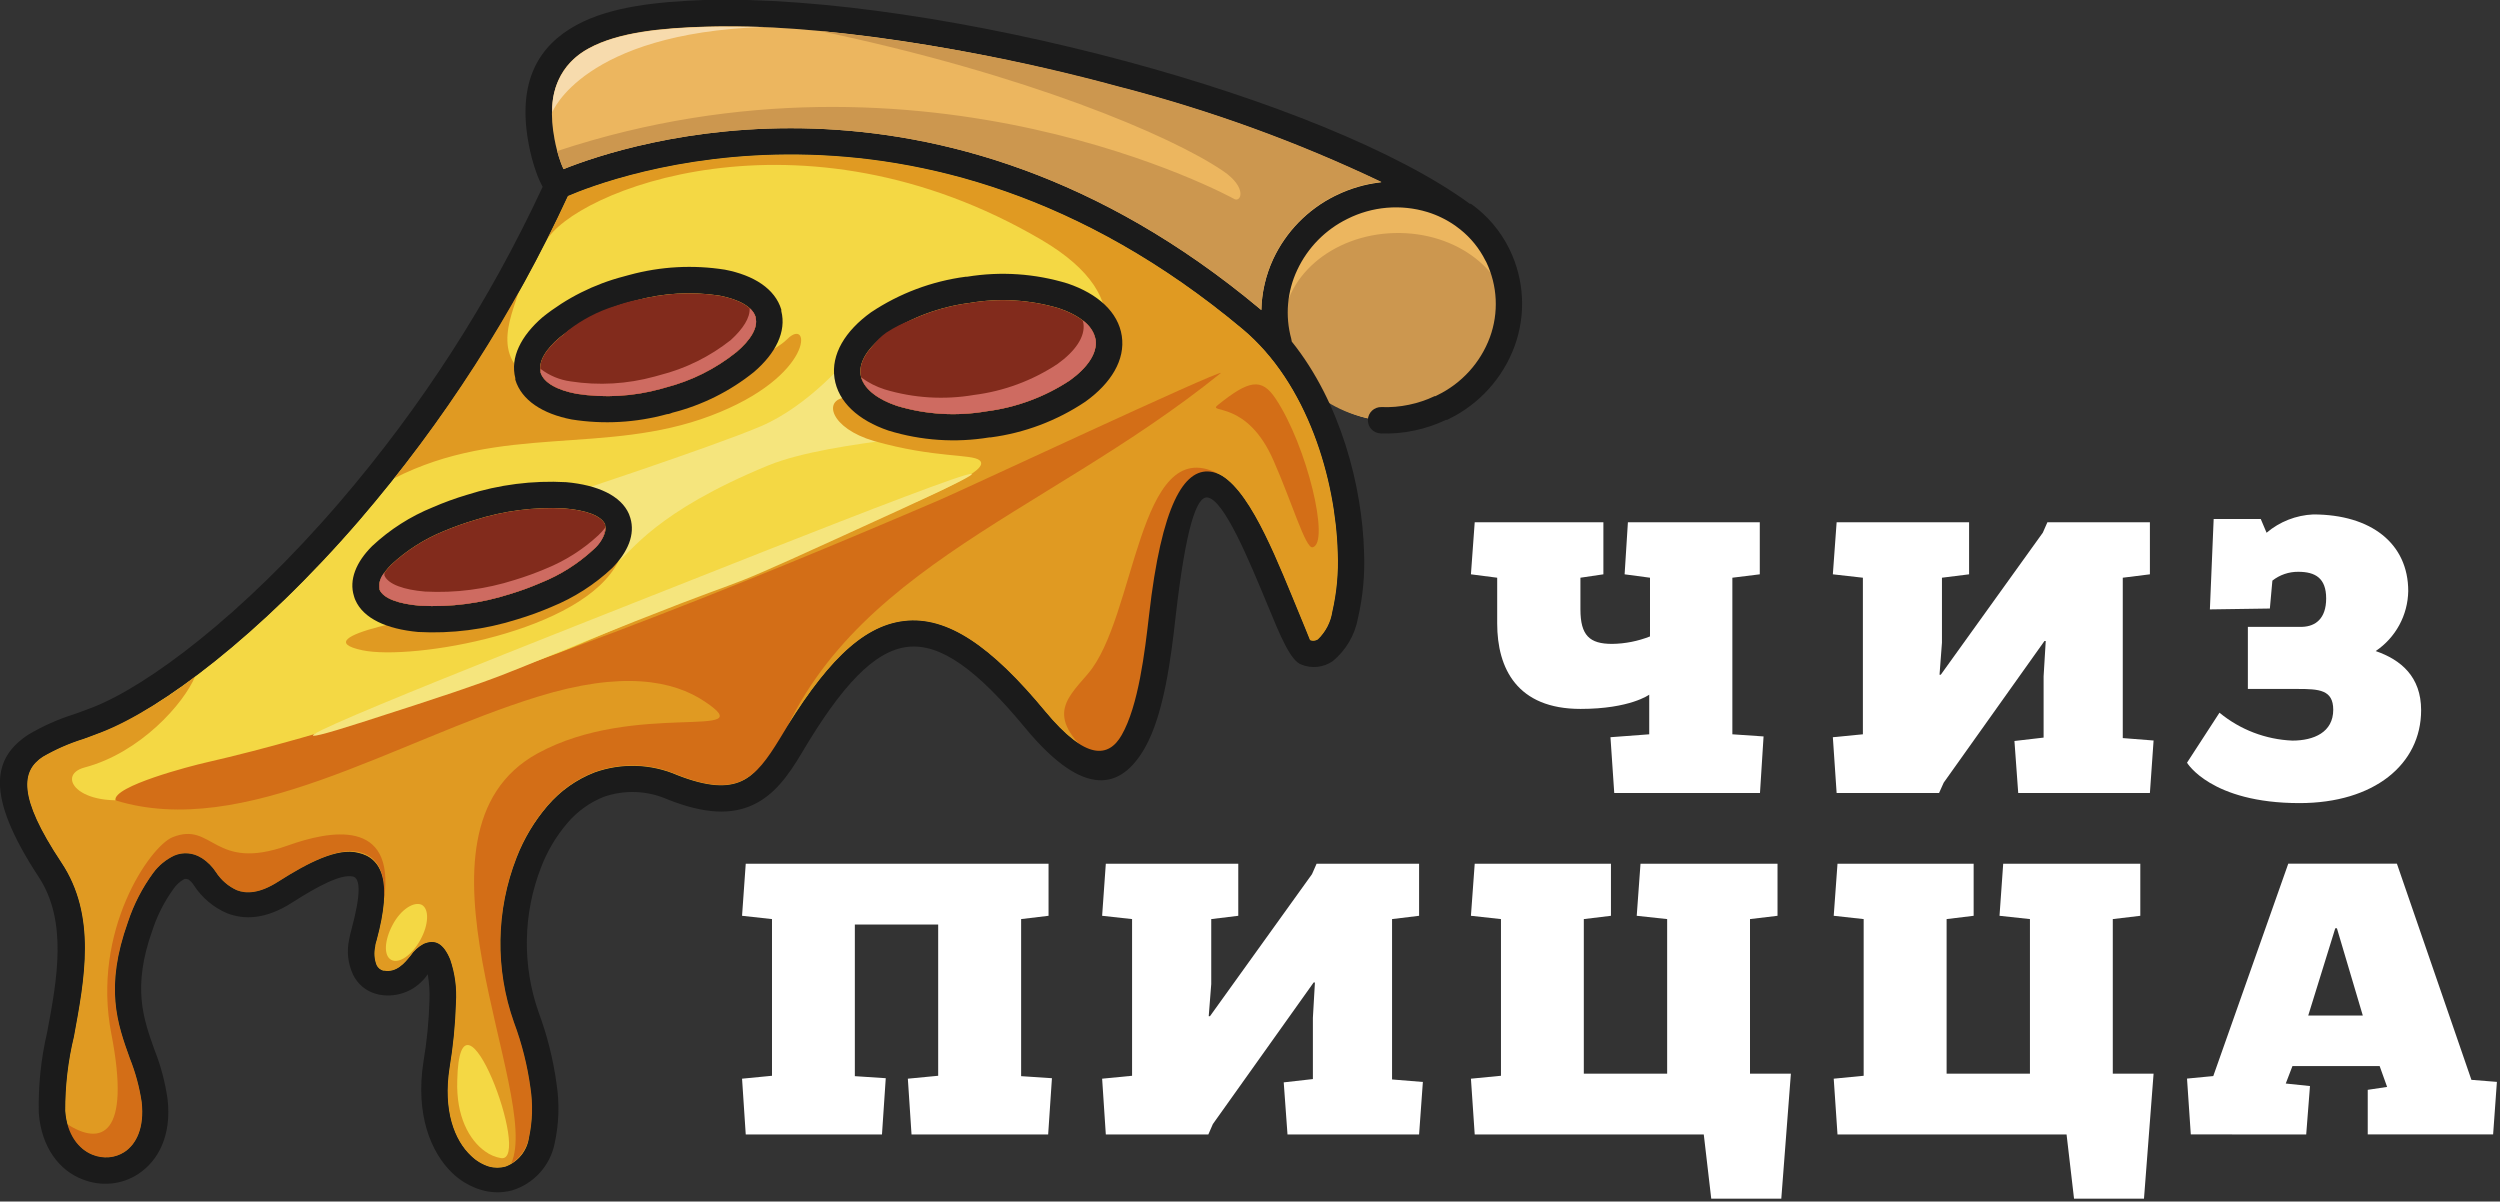 <?xml version="1.0" encoding="UTF-8"?> <svg xmlns="http://www.w3.org/2000/svg" width="258" height="124" viewBox="0 0 258 124" fill="none"><rect x="0" y="0" width="258" height="124" fill="#333333" stroke="none"/> <g clip-path="url(#clip0)"> <path fill-rule="evenodd" clip-rule="evenodd" d="M181.63 81.84L182 76L178.78 75.78V59.62L181.61 59.27V53.9H168L167.66 59.27L170.28 59.62V65.68C169.034 66.171 167.709 66.432 166.37 66.45C164.05 66.45 163.1 65.59 163.1 62.88V59.62L165.47 59.27V53.9H152.19L151.8 59.27L154.51 59.62V64.34C154.51 68.99 156.57 73.16 163.11 73.16C168.22 73.16 170.2 71.69 170.2 71.69V75.78L166.2 76.08L166.59 81.84H181.63Z" fill="white"></path> <path fill-rule="evenodd" clip-rule="evenodd" d="M221.87 81.84L222.25 76.42L219.07 76.17V59.62L221.87 59.27V53.9H211.29L210.82 54.97L200.29 69.63H200.16L200.41 66.32V59.62L203.21 59.27V53.9H189.54L189.15 59.27L192.25 59.62V75.78L189.15 76.08L189.54 81.84H200.11L200.59 80.77L210.99 66.15H211.12L210.9 69.8V76.12L207.89 76.47L208.28 81.84H221.87Z" fill="white"></path> <path fill-rule="evenodd" clip-rule="evenodd" d="M234.25 62.8L234.51 59.92C235.271 59.322 236.212 59.001 237.18 59.01C238.94 59.01 240.06 59.66 240.06 61.76C240.06 63.86 238.94 64.64 237.61 64.69H231.98V71.1H237.09C239.33 71.1 240.79 71.18 240.79 73.25C240.79 75.57 238.79 76.43 236.57 76.43C233.816 76.315 231.176 75.304 229.05 73.55L225.7 78.71C225.7 78.71 228.15 82.88 237.31 82.88C245 82.88 249.86 78.88 249.86 73.29C249.86 69.85 247.79 68.09 245.17 67.19C246.186 66.505 247.023 65.584 247.608 64.507C248.193 63.429 248.509 62.226 248.53 61C248.53 56.09 244.7 53.09 238.72 53.09C236.951 53.171 235.26 53.835 233.91 54.98L233.31 53.56H228.45L228.06 62.89L234.25 62.8Z" fill="white"></path> <path fill-rule="evenodd" clip-rule="evenodd" d="M108.17 117.08L108.56 111.27L105.38 111.06V94.85L108.21 94.51V89.14H76.96L76.58 94.51L79.67 94.85V111.02L76.58 111.32L76.96 117.08H91.02L91.41 111.27L88.22 111.06V95.41H96.82V111.02L93.69 111.32L94.07 117.08H108.17Z" fill="white"></path> <path fill-rule="evenodd" clip-rule="evenodd" d="M146.45 117.08L146.84 111.66L143.66 111.4V94.85L146.45 94.51V89.14H135.87L135.4 90.21L124.87 104.87H124.74L125 101.56V94.85L127.79 94.51V89.14H114.12L113.74 94.51L116.83 94.85V111.02L113.74 111.32L114.12 117.08H124.7L125.17 116L135.57 101.39H135.7L135.49 105.04V111.36L132.48 111.7L132.87 117.08H146.45Z" fill="white"></path> <path fill-rule="evenodd" clip-rule="evenodd" d="M183.44 94.51V89.14H169.3L168.91 94.51L172.05 94.85V110.8H163.45V94.85L166.25 94.51V89.14H152.19L151.8 94.51L154.9 94.85V111.02L151.8 111.32L152.19 117.08H175.83L176.6 123.7H183.83L184.82 110.8H180.6V94.85L183.44 94.51Z" fill="white"></path> <path fill-rule="evenodd" clip-rule="evenodd" d="M220.88 94.51V89.14H206.73L206.35 94.51L209.49 94.85V110.8H200.89V94.85L203.68 94.51V89.14H189.63L189.24 94.51L192.33 94.85V111.02L189.24 111.32L189.63 117.08H213.27L214.04 123.7H221.26L222.25 110.8H218.04V94.85L220.88 94.51Z" fill="white"></path> <path fill-rule="evenodd" clip-rule="evenodd" d="M241.17 95.8L243.84 104.8H238.21L241 95.8H241.17ZM238 117.08L238.39 112.08L235.89 111.82L236.58 110.02H245.58L246.35 112.17L244.35 112.47V117.07H257.29L257.68 111.65L255.05 111.44L247.36 89.13H236.15L228.41 111.05L225.7 111.31L226.09 117.07L238 117.08Z" fill="white"></path> <path fill-rule="evenodd" clip-rule="evenodd" d="M58.6 20.22C62.71 18.45 94.8 6 128.22 33.93C134.97 39.56 137.85 49.51 138.06 57.05C138.146 59.093 137.957 61.137 137.5 63.13C137.332 64.227 136.804 65.236 136 66C135.881 66.077 135.745 66.123 135.603 66.135C135.462 66.148 135.32 66.125 135.19 66.07C135.19 66.07 134.36 64 133.29 61.43C131.1 56.13 128.17 49.04 124.88 48.67C122.21 48.36 119.88 52.04 118.58 63.5C118.15 67.24 117.49 72.85 115.75 75.87C114.42 78.19 112.09 78.52 107.87 73.43C102.29 66.68 97.76 63.57 93.31 64.09C88.86 64.61 85 68.65 80.45 76.27C79.23 78.27 78.07 79.91 76.55 80.61C75.03 81.31 73 81.22 69.89 80C67.188 78.828 64.142 78.728 61.37 79.72C59.499 80.448 57.837 81.626 56.53 83.15C55.163 84.741 54.077 86.554 53.32 88.51C51.191 93.96 51.095 99.995 53.05 105.51C53.864 107.694 54.435 109.961 54.75 112.27C55.01 113.975 54.959 115.713 54.6 117.4C54.502 118.071 54.227 118.704 53.801 119.232C53.375 119.759 52.815 120.163 52.18 120.4C51.617 120.56 51.022 120.56 50.46 120.4C49.77 120.181 49.14 119.804 48.62 119.3C46.88 117.68 45.71 114.59 46.39 110.2C46.76 107.984 46.981 105.746 47.05 103.5C47.151 101.978 46.947 100.452 46.45 99.01C45.72 97.27 44.85 96.94 43.73 97.41C43.176 97.705 42.705 98.135 42.36 98.66C41.77 99.38 40.94 100.4 39.66 100.18H39.54C39.393 100.137 39.257 100.064 39.14 99.966C39.023 99.868 38.928 99.747 38.86 99.61C38.619 98.996 38.571 98.323 38.72 97.68C38.72 97.46 38.81 97.23 38.87 97.01C40.5 91.01 39.44 88.54 36.93 88.01C34.85 87.49 31.84 89 28.71 91C26.82 92.21 25.44 92.27 24.44 91.88C23.551 91.475 22.797 90.822 22.27 90C21.907 89.443 21.434 88.967 20.88 88.6L20.76 88.53C20.352 88.273 19.888 88.117 19.408 88.077C18.927 88.037 18.444 88.114 18 88.3C17.136 88.707 16.387 89.322 15.82 90.09C14.689 91.633 13.808 93.344 13.21 95.16C10.79 101.93 12.12 105.64 13.41 109.23C13.99 110.681 14.399 112.194 14.63 113.74C14.92 116.38 14.08 118.09 12.84 118.9C12.361 119.206 11.816 119.391 11.25 119.44C10.671 119.487 10.088 119.398 9.55 119.18C8.12 118.61 6.91 117.11 6.73 114.65C6.719 112.063 7.021 109.484 7.63 106.97C8.71 101.08 10 94.51 6.32 89C1.78 82.17 2.22 79.54 4.4 78.1C5.733 77.328 7.149 76.708 8.62 76.25C9.17 76.05 9.72 75.85 10.54 75.53C16.54 73.2 26.76 65.65 37.11 53.65C45.784 43.553 53.016 32.303 58.6 20.22V20.22Z" fill="#F4D844"></path> <path fill-rule="evenodd" clip-rule="evenodd" d="M87.5 37C87.5 37 83.5 41.87 78.5 44C73.5 46.13 57.3 51.46 57.3 51.46C68.1 50.83 64.36 56.66 59.06 61L63.88 57.84C65.16 57 67.57 52.84 79.29 48.03C86.19 45.21 101.36 44.93 97.62 44.03L89.15 42L87.5 37Z" fill="#F5E57D"></path> <path fill-rule="evenodd" clip-rule="evenodd" d="M58.6 20.22C62.71 18.45 94.8 6 128.22 33.93C134.97 39.56 137.85 49.51 138.06 57.05C138.146 59.093 137.957 61.137 137.5 63.13C137.332 64.227 136.804 65.236 136 66C135.881 66.077 135.745 66.123 135.603 66.135C135.462 66.148 135.32 66.125 135.19 66.07C135.19 66.07 134.36 64 133.29 61.43C131.1 56.13 128.17 49.04 124.88 48.67C122.21 48.36 119.88 52.04 118.58 63.5C118.15 67.24 117.49 72.85 115.75 75.87C114.42 78.19 112.09 78.52 107.87 73.43C102.29 66.68 97.76 63.57 93.31 64.09C88.86 64.61 85 68.65 80.45 76.27C79.23 78.27 78.07 79.91 76.55 80.61C75.03 81.31 73 81.22 69.89 80C67.188 78.828 64.142 78.728 61.37 79.72C59.499 80.448 57.837 81.626 56.53 83.15C55.163 84.741 54.077 86.554 53.32 88.51C51.191 93.96 51.095 99.995 53.05 105.51C53.864 107.694 54.435 109.961 54.75 112.27C55.01 113.975 54.959 115.713 54.6 117.4C54.502 118.071 54.227 118.704 53.801 119.232C53.375 119.759 52.815 120.163 52.18 120.4C51.617 120.56 51.022 120.56 50.46 120.4C49.77 120.181 49.14 119.804 48.62 119.3C46.88 117.68 45.71 114.59 46.39 110.2C46.76 107.984 46.981 105.746 47.05 103.5C47.151 101.978 46.947 100.452 46.45 99.01C45.72 97.27 44.85 96.94 43.73 97.41C43.176 97.705 42.705 98.135 42.36 98.66C41.77 99.38 40.94 100.4 39.66 100.18H39.54C39.393 100.137 39.257 100.064 39.14 99.966C39.023 99.868 38.928 99.747 38.86 99.61C38.619 98.996 38.571 98.323 38.72 97.68C38.72 97.46 38.81 97.23 38.87 97.01C40.5 91.01 39.44 88.54 36.93 88.01C34.85 87.49 31.84 89 28.71 91C26.82 92.21 25.44 92.27 24.44 91.88C23.551 91.475 22.797 90.822 22.27 90C21.907 89.443 21.434 88.967 20.88 88.6L20.76 88.53C20.352 88.273 19.888 88.117 19.408 88.077C18.927 88.037 18.444 88.114 18 88.3C17.136 88.707 16.387 89.322 15.82 90.09C14.689 91.633 13.808 93.344 13.21 95.16C10.79 101.93 12.12 105.64 13.41 109.23C13.99 110.681 14.399 112.194 14.63 113.74C14.92 116.38 14.08 118.09 12.84 118.9C12.361 119.206 11.816 119.391 11.25 119.44C10.671 119.487 10.088 119.398 9.55 119.18C8.12 118.61 6.91 117.11 6.73 114.65C6.719 112.063 7.021 109.484 7.63 106.97C8.71 101.08 10 94.51 6.32 89C1.78 82.17 2.22 79.54 4.4 78.1C5.733 77.328 7.149 76.708 8.62 76.25C9.17 76.05 9.72 75.85 10.54 75.53C13.972 74.04 17.199 72.114 20.14 69.8C18.97 72.62 14.46 77.69 8.74 79.2C5.56 80.04 8.35 83.79 15.2 82.2C38.54 76.85 62.84 64.81 84.9 55.82C97.38 50.74 102.23 48.49 101.1 47.51C100.29 46.82 96.49 47.3 90.19 45.51C85.7 44.2 84.85 41.2 87.36 41.01C87.97 40.96 88.83 42.23 90.6 42.89C95.94 44.89 104.44 43.4 104.44 43.4L107.8 43.34C114.8 37.55 117.8 30.84 107.51 24.77C82.6 10.14 59.07 19.77 56.32 24.94C57.1 23.407 57.86 21.84 58.6 20.24V20.22ZM40.66 49.37C51.74 43.71 62.49 47 73.33 42.91C84.17 38.82 83.68 32.54 81.23 35.01C78.35 37.92 62.94 42.19 56.56 39.94C50.18 37.69 52.75 32.8 53.56 30.03C49.786 36.813 45.472 43.28 40.66 49.37V49.37Z" fill="#E09A22"></path> <path fill-rule="evenodd" clip-rule="evenodd" d="M39.63 92.66C39.79 89.66 38.74 88.26 36.93 87.9C34.85 87.49 31.84 89 28.71 91C26.82 92.21 25.44 92.27 24.44 91.88C23.551 91.475 22.797 90.822 22.27 90C21.907 89.443 21.434 88.967 20.88 88.6L20.76 88.53C20.352 88.273 19.889 88.118 19.408 88.078C18.928 88.037 18.445 88.114 18 88.3C17.137 88.707 16.388 89.323 15.82 90.09C14.689 91.633 13.809 93.344 13.21 95.16C10.79 101.93 12.12 105.64 13.41 109.23C13.99 110.681 14.399 112.194 14.63 113.74C14.92 116.38 14.08 118.09 12.84 118.9C12.361 119.206 11.816 119.391 11.25 119.44C10.671 119.487 10.088 119.398 9.55 119.18C8.89 118.897 8.307 118.462 7.85 117.908C7.392 117.355 7.074 116.701 6.92 116C10.38 118.25 13.56 117.32 11.49 106.69C9.42 96.06 15.49 87.33 17.81 86.4C22 84.72 22 90 29.66 87.27C33.99 85.72 40.75 84.39 39.66 92.66H39.63Z" fill="#D36E17"></path> <path fill-rule="evenodd" clip-rule="evenodd" d="M113.93 79.09C107.66 74.23 109.79 72.42 112.26 69.55C117.26 63.76 117.41 44.73 125.63 48.84L123.63 50.2L120.47 61.68L117.29 75.11L113.93 79.09Z" fill="#D36E17"></path> <path fill-rule="evenodd" clip-rule="evenodd" d="M126 38.49C125.85 38.17 99 50.74 97 51.58C87 55.87 75.38 60.71 63.47 65.22C48.79 70.78 33.77 75.83 21.22 78.7C19.76 79.03 11.58 81.14 11.92 82.6C25.15 86.68 40.68 76.47 55.52 71.89C64.2 69.21 69.47 70.21 72.73 72.4C78.86 76.5 65.5 72.25 55.48 77.75C40.7 85.85 56 113 52.75 120.08C53.23 119.775 53.642 119.374 53.96 118.903C54.279 118.431 54.496 117.899 54.6 117.34C54.959 115.653 55.01 113.915 54.75 112.21C54.435 109.901 53.865 107.634 53.05 105.45C51.095 99.935 51.191 93.9 53.32 88.45C54.078 86.494 55.163 84.681 56.53 83.09C57.837 81.567 59.499 80.389 61.37 79.66C64.142 78.668 67.189 78.768 69.89 79.94C73 81.18 75.04 81.27 76.55 80.57C77.02 80.349 77.455 80.059 77.84 79.71C78.46 81.59 78.55 82.47 79.13 80.52C85.45 59.12 107.18 53.68 126 38.49Z" fill="#D36E17"></path> <path fill-rule="evenodd" clip-rule="evenodd" d="M143.27 20.07C145.593 19.968 147.893 20.559 149.879 21.769C151.865 22.979 153.445 24.752 154.419 26.864C155.393 28.975 155.716 31.328 155.348 33.624C154.979 35.92 153.936 38.054 152.35 39.755C150.764 41.455 148.708 42.645 146.444 43.173C144.179 43.701 141.809 43.542 139.635 42.718C137.461 41.894 135.581 40.441 134.236 38.545C132.89 36.648 132.14 34.394 132.08 32.07C132.025 30.547 132.271 29.028 132.804 27.6C133.337 26.172 134.146 24.864 135.186 23.749C136.225 22.634 137.474 21.736 138.861 21.104C140.249 20.473 141.747 20.122 143.27 20.07V20.07Z" fill="#ECB65F"></path> <path fill-rule="evenodd" clip-rule="evenodd" d="M143.9 24.05C150.38 23.88 155.75 28.05 155.9 33.45C156.05 38.85 150.9 43.29 144.43 43.45C137.96 43.61 132.58 39.45 132.43 34.06C132.28 28.67 137.42 24.22 143.9 24.05Z" fill="#CC974F"></path> <path fill-rule="evenodd" clip-rule="evenodd" d="M151.74 21.07C144.21 15.55 130.74 10.24 116.27 6.34C101 2.23 84.6 -0.34 72.65 4.34536e-05C68 0.18 63.07 0.63 59.48 2.59C55.62 4.7 53.34 8.37 54.56 14.86C54.737 15.832 54.991 16.788 55.32 17.72C55.504 18.257 55.732 18.779 56 19.28C50.533 31.061 43.467 42.031 35 51.88C25 63.52 15.21 70.8 9.56 73C9.11 73.18 8.4 73.44 7.7 73.69C6.026 74.213 4.419 74.927 2.91 75.82C-0.62 78.16 -1.7 81.83 4 90.51C7 95.09 5.89 101.09 4.87 106.51C4.232 109.239 3.94 112.038 4 114.84C4.27 118.5 6.21 120.84 8.52 121.71C9.452 122.083 10.46 122.231 11.46 122.14C12.471 122.045 13.443 121.701 14.29 121.14C16.29 119.82 17.74 117.23 17.29 113.41C17.039 111.652 16.579 109.929 15.92 108.28C14.8 105.13 13.63 101.88 15.72 96.03C16.218 94.495 16.954 93.047 17.9 91.74C18.178 91.328 18.548 90.986 18.98 90.74C19.041 90.713 19.108 90.699 19.175 90.699C19.242 90.699 19.308 90.713 19.37 90.74H19.42C19.661 90.911 19.865 91.129 20.02 91.38C20.851 92.654 22.041 93.653 23.44 94.25C25.16 94.92 27.39 94.92 30.16 93.14C32.78 91.46 35.16 90.2 36.39 90.45C37.18 90.6 37.3 92.13 36.24 96.04C36.15 96.37 36.08 96.67 36.03 96.96C35.764 98.175 35.905 99.443 36.43 100.57C36.66 101.056 36.993 101.487 37.405 101.832C37.818 102.178 38.301 102.429 38.82 102.57L39.19 102.66C40.132 102.826 41.102 102.714 41.981 102.337C42.86 101.961 43.61 101.336 44.14 100.54C44.296 101.434 44.357 102.343 44.32 103.25C44.261 105.369 44.054 107.48 43.7 109.57C42.86 114.98 44.44 118.92 46.7 121.08C47.53 121.871 48.533 122.456 49.63 122.79C50.673 123.109 51.785 123.13 52.84 122.85C53.943 122.515 54.935 121.887 55.71 121.033C56.484 120.179 57.013 119.131 57.24 118C57.684 115.987 57.752 113.908 57.44 111.87C57.098 109.346 56.478 106.867 55.59 104.48C53.877 99.61 53.969 94.287 55.85 89.48C56.489 87.816 57.409 86.273 58.57 84.92C59.581 83.731 60.869 82.807 62.32 82.23C64.469 81.486 66.819 81.582 68.9 82.5C72.78 84.04 75.51 84.08 77.69 83.07C79.87 82.06 81.31 80.13 82.78 77.64C86.84 70.79 90.22 67.16 93.65 66.76C97.08 66.36 100.86 69.14 105.81 75.13C111.95 82.54 115.73 81.4 118.14 77.2C120.14 73.7 120.86 67.74 121.31 63.77C122.38 54.33 123.51 51.21 124.6 51.34C126.3 51.53 128.88 57.77 130.81 62.43C132.12 65.62 133.18 68.18 134.29 68.58C134.818 68.798 135.392 68.88 135.959 68.819C136.527 68.757 137.07 68.555 137.54 68.23C138.903 67.107 139.824 65.538 140.14 63.8C140.657 61.562 140.869 59.265 140.77 56.97C140.58 50.17 138.35 41.53 133.31 35.25C133.298 35.156 133.281 35.062 133.26 34.97C132.609 32.599 132.829 30.073 133.88 27.85C134.955 25.56 136.778 23.704 139.05 22.59V22.59C141.607 21.304 144.561 21.05 147.3 21.88C148.323 22.195 149.292 22.668 150.17 23.28L150.7 23.68C151.785 24.546 152.669 25.638 153.29 26.88L153.38 27.04C153.958 28.243 154.289 29.549 154.354 30.882C154.42 32.214 154.217 33.547 153.76 34.8C152.788 37.433 150.83 39.585 148.3 40.8V40.8L148.15 40.88H148.06C147.215 41.282 146.326 41.581 145.41 41.77C144.477 41.968 143.523 42.049 142.57 42.01C142.209 41.998 141.859 42.13 141.595 42.377C141.332 42.623 141.177 42.964 141.165 43.325C141.153 43.686 141.285 44.036 141.531 44.3C141.778 44.563 142.119 44.718 142.48 44.73C143.651 44.778 144.824 44.677 145.97 44.43C147.096 44.193 148.19 43.824 149.23 43.33H149.34L149.5 43.25C152.668 41.71 155.113 38.999 156.32 35.69C156.897 34.096 157.15 32.404 157.066 30.711C156.982 29.018 156.562 27.359 155.83 25.83L155.76 25.68C154.838 23.811 153.463 22.202 151.76 21L151.74 21.07ZM130.17 32L129.96 31.82C96.72 4.08 64.53 14.89 58.16 17.45C58.055 17.232 57.961 17.008 57.88 16.78C57.598 15.996 57.381 15.19 57.23 14.37C56.28 9.37 57.94 6.52 60.78 4.97C63.88 3.28 68.43 2.88 72.78 2.75C84.4 2.38 100.55 4.92 115.56 9C124.854 11.396 133.896 14.681 142.56 18.81C140.94 18.985 139.363 19.442 137.9 20.16L137.73 20.24C134.943 21.633 132.709 23.927 131.39 26.75C130.628 28.398 130.213 30.185 130.17 32V32ZM58.6 20.22C62.71 18.45 94.8 6 128.22 33.93C134.97 39.56 137.85 49.51 138.06 57.05C138.146 59.093 137.957 61.138 137.5 63.13C137.332 64.227 136.804 65.236 136 66C135.881 66.077 135.745 66.123 135.604 66.135C135.462 66.148 135.32 66.125 135.19 66.07C135.19 66.07 134.36 64 133.29 61.43C131.1 56.13 128.17 49.04 124.88 48.67C122.21 48.36 119.88 52.04 118.58 63.5C118.15 67.24 117.49 72.85 115.75 75.87C114.42 78.19 112.09 78.52 107.87 73.43C102.29 66.68 97.76 63.57 93.31 64.09C88.86 64.61 85 68.65 80.45 76.27C79.23 78.27 78.07 79.91 76.55 80.61C75.03 81.31 73 81.22 69.89 80C67.189 78.828 64.142 78.728 61.37 79.72C59.499 80.448 57.837 81.626 56.53 83.15C55.163 84.741 54.077 86.554 53.32 88.51C51.191 93.96 51.095 99.995 53.05 105.51C53.865 107.694 54.435 109.961 54.75 112.27C55.01 113.975 54.959 115.713 54.6 117.4C54.503 118.071 54.227 118.704 53.801 119.232C53.375 119.759 52.815 120.163 52.18 120.4C51.618 120.56 51.022 120.56 50.46 120.4C49.77 120.181 49.14 119.804 48.62 119.3C46.88 117.68 45.71 114.59 46.39 110.2C46.761 107.984 46.981 105.746 47.05 103.5C47.151 101.978 46.947 100.452 46.45 99.01C45.72 97.27 44.85 96.94 43.73 97.41C43.176 97.705 42.705 98.135 42.36 98.66C41.77 99.38 40.94 100.4 39.66 100.18H39.54C39.394 100.137 39.258 100.064 39.141 99.966C39.023 99.868 38.928 99.747 38.86 99.61C38.62 98.996 38.571 98.323 38.72 97.68C38.72 97.46 38.81 97.23 38.87 97.01C40.5 91.01 39.44 88.54 36.93 88.01C34.85 87.49 31.84 89 28.71 91C26.82 92.21 25.44 92.27 24.44 91.88C23.551 91.475 22.797 90.822 22.27 90C21.907 89.443 21.434 88.967 20.88 88.6L20.76 88.53C20.352 88.273 19.889 88.118 19.408 88.078C18.928 88.037 18.445 88.114 18 88.3C17.137 88.707 16.388 89.323 15.82 90.09C14.689 91.633 13.809 93.344 13.21 95.16C10.79 101.93 12.12 105.64 13.41 109.23C13.99 110.681 14.399 112.195 14.63 113.74C14.92 116.38 14.08 118.09 12.84 118.9C12.361 119.206 11.816 119.391 11.25 119.44C10.671 119.487 10.088 119.398 9.55 119.18C8.12 118.61 6.91 117.11 6.73 114.65C6.719 112.063 7.021 109.484 7.63 106.97C8.71 101.08 10 94.51 6.32 89C1.78 82.17 2.22 79.54 4.4 78.1C5.733 77.328 7.149 76.708 8.62 76.25C9.17 76.05 9.72 75.85 10.54 75.53C16.54 73.2 26.76 65.65 37.11 53.65C45.784 43.553 53.016 32.303 58.6 20.22V20.22Z" fill="#1B1B1B"></path> <path fill-rule="evenodd" clip-rule="evenodd" d="M99.78 28.56H99.65C96.159 29.02 92.819 30.276 89.89 32.23C87.22 34.15 85.75 36.57 86.12 39.03C86.49 41.49 88.58 43.38 91.7 44.44C95.066 45.473 98.626 45.713 102.1 45.14H102.23C105.726 44.682 109.07 43.422 112 41.46C114.67 39.55 116.14 37.13 115.77 34.67C115.4 32.21 113.3 30.32 110.19 29.26C106.824 28.227 103.264 27.988 99.79 28.56H99.78ZM91.47 34.46C94.064 32.747 97.016 31.652 100.1 31.26V31.26C103.166 30.739 106.31 30.931 109.29 31.82C111.43 32.55 112.86 33.69 113.06 35.06C113.26 36.43 112.23 37.94 110.4 39.26C107.805 40.97 104.853 42.061 101.77 42.45V42.45C98.701 42.976 95.552 42.784 92.57 41.89C90.44 41.16 89 40 88.81 38.65C88.62 37.3 89.64 35.78 91.47 34.46Z" fill="#1B1B1B"></path> <path fill-rule="evenodd" clip-rule="evenodd" d="M63.83 57.89C60.25 65.25 42.47 68.18 37.41 67.11C30.84 65.73 45.29 63.32 46.82 63.28C51.43 63.15 59.57 59.88 59.57 59.88L63.83 57.89Z" fill="#E09A22"></path> <path fill-rule="evenodd" clip-rule="evenodd" d="M48.18 51.07C46.985 51.426 45.813 51.853 44.67 52.35C42.355 53.287 40.233 54.643 38.41 56.35C36.75 58 36 59.84 36.53 61.52C36.566 61.657 36.612 61.791 36.67 61.92C37.5 63.84 39.92 64.92 43.15 65.22C46.618 65.407 50.091 64.963 53.4 63.91C54.597 63.552 55.773 63.125 56.92 62.63C59.231 61.691 61.349 60.335 63.17 58.63C64.83 56.94 65.56 55.14 65.05 53.45C65.011 53.314 64.964 53.181 64.91 53.05C64.08 51.14 61.66 50.05 58.43 49.76C54.962 49.568 51.488 50.012 48.18 51.07V51.07ZM45.74 54.84C46.804 54.39 47.892 53.999 49 53.67C51.985 52.712 55.119 52.306 58.25 52.47C60.48 52.65 62.06 53.22 62.45 54.13C62.455 54.166 62.455 54.203 62.45 54.24C62.65 54.88 62.19 55.76 61.23 56.72C59.656 58.176 57.829 59.331 55.84 60.13C54.791 60.586 53.715 60.98 52.62 61.31C49.635 62.268 46.501 62.675 43.37 62.51C41.14 62.33 39.56 61.76 39.17 60.85C39.166 60.813 39.166 60.776 39.17 60.74C38.97 60.1 39.44 59.22 40.39 58.26C41.953 56.808 43.766 55.65 45.74 54.84V54.84Z" fill="#1B1B1B"></path> <path fill-rule="evenodd" clip-rule="evenodd" d="M64.92 28.38L64.37 28.53C61.315 29.326 58.463 30.757 56 32.73C53.75 34.67 52.64 36.91 53.18 39.02V39.08V39.19C53.82 41.3 55.99 42.71 59 43.29C62.282 43.81 65.636 43.623 68.84 42.74C69.06 42.74 69.24 42.64 69.39 42.59C72.466 41.812 75.338 40.379 77.81 38.39C80.06 36.46 81.17 34.22 80.63 32.1V31.95C79.99 29.82 77.82 28.41 74.81 27.83C71.525 27.311 68.168 27.495 64.96 28.37L64.92 28.38ZM65.09 31.15L65.59 31.02C68.411 30.236 71.366 30.062 74.26 30.51C76.26 30.9 77.66 31.66 77.98 32.72V32.8C78.24 33.8 77.47 35.1 75.98 36.35C73.829 38.071 71.337 39.315 68.67 40L68.18 40.14C65.354 40.917 62.396 41.087 59.5 40.64C57.5 40.26 56.12 39.5 55.79 38.45V38.35C55.54 37.35 56.3 36.05 57.79 34.8C59.941 33.087 62.428 31.843 65.09 31.15V31.15Z" fill="#1B1B1B"></path> <path fill-rule="evenodd" clip-rule="evenodd" d="M43.53 93.38C44.31 93.81 44.25 95.43 43.38 97C42.51 98.57 41.18 99.49 40.38 99.06C39.58 98.63 39.66 97.06 40.52 95.44C41.38 93.82 42.74 93 43.53 93.38Z" fill="#F4D844"></path> <path fill-rule="evenodd" clip-rule="evenodd" d="M130.17 32L129.96 31.82C96.72 4.08 64.53 14.89 58.16 17.45C58.055 17.232 57.961 17.008 57.88 16.78C57.599 15.996 57.381 15.19 57.23 14.37C56.28 9.37 57.94 6.52 60.78 4.97C63.88 3.28 68.43 2.88 72.78 2.75C84.4 2.38 100.55 4.92 115.56 9C124.854 11.396 133.896 14.681 142.56 18.81C140.94 18.985 139.363 19.442 137.9 20.16L137.73 20.24C134.943 21.633 132.709 23.927 131.39 26.75C130.628 28.398 130.213 30.185 130.17 32V32Z" fill="#ECB65F"></path> <path fill-rule="evenodd" clip-rule="evenodd" d="M57 11.58C56.931 10.236 57.251 8.9 57.921 7.733C58.591 6.566 59.584 5.617 60.78 5C63.88 3.31 68.43 2.91 72.78 2.78C74.67 2.72 76.68 2.78 78.78 2.78C60.19 3.44 57 11.56 57 11.58Z" fill="#F7DBAD"></path> <path fill-rule="evenodd" clip-rule="evenodd" d="M130.17 32L129.96 31.82C96.72 4.08 64.53 14.89 58.16 17.45C58.055 17.232 57.961 17.008 57.88 16.78C57.73 16.39 57.61 15.99 57.5 15.59C95.5 3 127.31 20.5 127.31 20.5C128.06 21.01 128.8 19.38 126.21 17.64C120.86 14 106 7.68 84.56 3.19C95.035 4.257 105.403 6.186 115.56 8.96C124.854 11.356 133.896 14.641 142.56 18.77C140.94 18.945 139.363 19.402 137.9 20.12L137.73 20.2C134.943 21.593 132.709 23.887 131.39 26.71C130.623 28.37 130.207 30.171 130.17 32Z" fill="#CC974F"></path> <path fill-rule="evenodd" clip-rule="evenodd" d="M91.47 34.46C94.064 32.747 97.016 31.652 100.1 31.26V31.26C103.165 30.739 106.31 30.931 109.29 31.82C111.43 32.55 112.86 33.69 113.06 35.06C113.26 36.43 112.23 37.94 110.4 39.26C107.805 40.97 104.852 42.061 101.77 42.45V42.45C98.701 42.976 95.552 42.784 92.57 41.89C90.44 41.16 89 40 88.81 38.65C88.62 37.3 89.64 35.78 91.47 34.46Z" fill="#822B1C"></path> <path fill-rule="evenodd" clip-rule="evenodd" d="M111.73 33.06C112.422 33.525 112.904 34.243 113.07 35.06C113.27 36.44 112.24 37.94 110.41 39.26C107.815 40.97 104.863 42.061 101.78 42.45V42.45C98.711 42.976 95.562 42.784 92.58 41.89C90.58 41.22 89.24 40.19 88.89 38.96C89.624 39.5 90.441 39.916 91.31 40.19C94.292 41.088 97.441 41.283 100.51 40.76V40.76C103.595 40.371 106.548 39.276 109.14 37.56C110.98 36.24 112.01 34.74 111.81 33.37C111.789 33.265 111.763 33.162 111.73 33.06V33.06Z" fill="#CE6B61"></path> <path fill-rule="evenodd" clip-rule="evenodd" d="M91.46 34.33C93.096 33.255 94.957 32.571 96.9 32.33V32.33C98.835 31.996 100.821 32.12 102.7 32.69C104.05 33.15 104.95 33.86 105.08 34.69C105.21 35.52 104.55 36.51 103.39 37.34C101.756 38.419 99.894 39.104 97.95 39.34C96.016 39.672 94.031 39.552 92.15 38.99C90.8 38.53 89.9 37.81 89.77 36.99C89.64 36.17 90.3 35.16 91.46 34.33Z" fill="#822B1C"></path> <path fill-rule="evenodd" clip-rule="evenodd" d="M65.09 31.15L65.59 31.02C68.411 30.235 71.367 30.062 74.26 30.51C76.26 30.9 77.66 31.66 77.98 32.72V32.8C78.24 33.8 77.47 35.1 75.98 36.35C73.829 38.071 71.338 39.315 68.67 40L68.18 40.14C65.354 40.917 62.396 41.087 59.5 40.64C57.5 40.26 56.12 39.5 55.79 38.45V38.35C55.54 37.35 56.3 36.05 57.79 34.8C59.941 33.086 62.428 31.843 65.09 31.15V31.15Z" fill="#822B1C"></path> <path fill-rule="evenodd" clip-rule="evenodd" d="M63.45 31.59L63.78 31.48C65.654 30.85 67.622 30.542 69.6 30.57C70.98 30.64 71.96 30.95 72.23 31.5C72.45 32.05 72.01 32.8 71.09 33.58C69.666 34.711 68.046 35.569 66.31 36.11L65.98 36.22C64.105 36.849 62.137 37.157 60.16 37.13C58.79 37.06 57.81 36.75 57.54 36.21V36.15C57.32 35.61 57.76 34.86 58.67 34.07C60.102 32.964 61.721 32.123 63.45 31.59V31.59Z" fill="#822B1C"></path> <path fill-rule="evenodd" clip-rule="evenodd" d="M77.36 31.8C77.649 32.042 77.864 32.361 77.98 32.72V32.8C78.24 33.8 77.47 35.1 75.98 36.35C73.829 38.071 71.337 39.315 68.67 40L68.18 40.14C65.354 40.917 62.396 41.087 59.5 40.64C57.5 40.26 56.12 39.5 55.79 38.45V38.35C55.784 38.257 55.784 38.163 55.79 38.07C56.693 38.763 57.762 39.208 58.89 39.36C61.783 39.807 64.737 39.637 67.56 38.86L68.06 38.72C70.747 38.044 73.259 36.803 75.43 35.08C76.68 33.94 77.43 32.78 77.36 31.8Z" fill="#CE6B61"></path> <path fill-rule="evenodd" clip-rule="evenodd" d="M65.47 62.19C50.1 68.27 20.34 80 37.44 74.51C54.54 69.02 50.1 70.24 65.44 64.16C80.78 58.08 71 62.62 93.09 52.51C115.18 42.4 80.84 56.12 65.47 62.19Z" fill="#F5E57D"></path> <path fill-rule="evenodd" clip-rule="evenodd" d="M45.74 54.84C46.804 54.39 47.892 53.999 49 53.67C51.985 52.712 55.119 52.306 58.25 52.47C60.48 52.65 62.06 53.22 62.45 54.13C62.455 54.166 62.455 54.204 62.45 54.24C62.65 54.88 62.19 55.76 61.23 56.72C59.656 58.176 57.83 59.331 55.84 60.13C54.791 60.587 53.716 60.981 52.62 61.31C49.635 62.268 46.501 62.675 43.37 62.51C41.14 62.33 39.56 61.76 39.17 60.85C39.166 60.813 39.166 60.777 39.17 60.74C38.97 60.1 39.44 59.22 40.39 58.26C41.953 56.808 43.766 55.65 45.74 54.84V54.84Z" fill="#822B1C"></path> <path fill-rule="evenodd" clip-rule="evenodd" d="M62.49 54.42C62.45 54.869 62.317 55.306 62.1 55.701C61.883 56.097 61.587 56.444 61.23 56.72C59.656 58.176 57.83 59.331 55.84 60.13C54.791 60.586 53.716 60.98 52.62 61.31C49.635 62.268 46.501 62.675 43.37 62.51C41.14 62.33 39.56 61.76 39.17 60.85C39.166 60.813 39.166 60.776 39.17 60.74C39.127 60.447 39.149 60.147 39.235 59.864C39.322 59.58 39.47 59.319 39.67 59.1C39.661 59.16 39.661 59.22 39.67 59.28C39.664 59.316 39.664 59.353 39.67 59.39C40.06 60.3 41.67 60.87 43.87 61.05C47.001 61.214 50.135 60.807 53.12 59.85C54.214 59.519 55.289 59.129 56.34 58.68C58.328 57.875 60.154 56.716 61.73 55.26C62.007 55.003 62.262 54.722 62.49 54.42V54.42Z" fill="#CE6B61"></path> <path fill-rule="evenodd" clip-rule="evenodd" d="M125.69 41.79C128.87 39.24 130.18 38.95 131.63 41.12C134.89 45.99 137.3 56.12 135.45 56.48C134.73 56.61 133.34 51.87 131.45 47.58C128.69 41.19 124.52 42.73 125.69 41.79Z" fill="#D36E17"></path> <path fill-rule="evenodd" clip-rule="evenodd" d="M51.71 119.52C51.113 119.417 50.548 119.178 50.06 118.82C48.43 117.66 47.06 115.22 47.19 111.49C47.44 99.81 55 120 51.71 119.52Z" fill="#F4D844"></path> </g> <defs> <clipPath id="clip0"> <rect width="257.6" height="123.7" fill="white"></rect> </clipPath> </defs> </svg> 